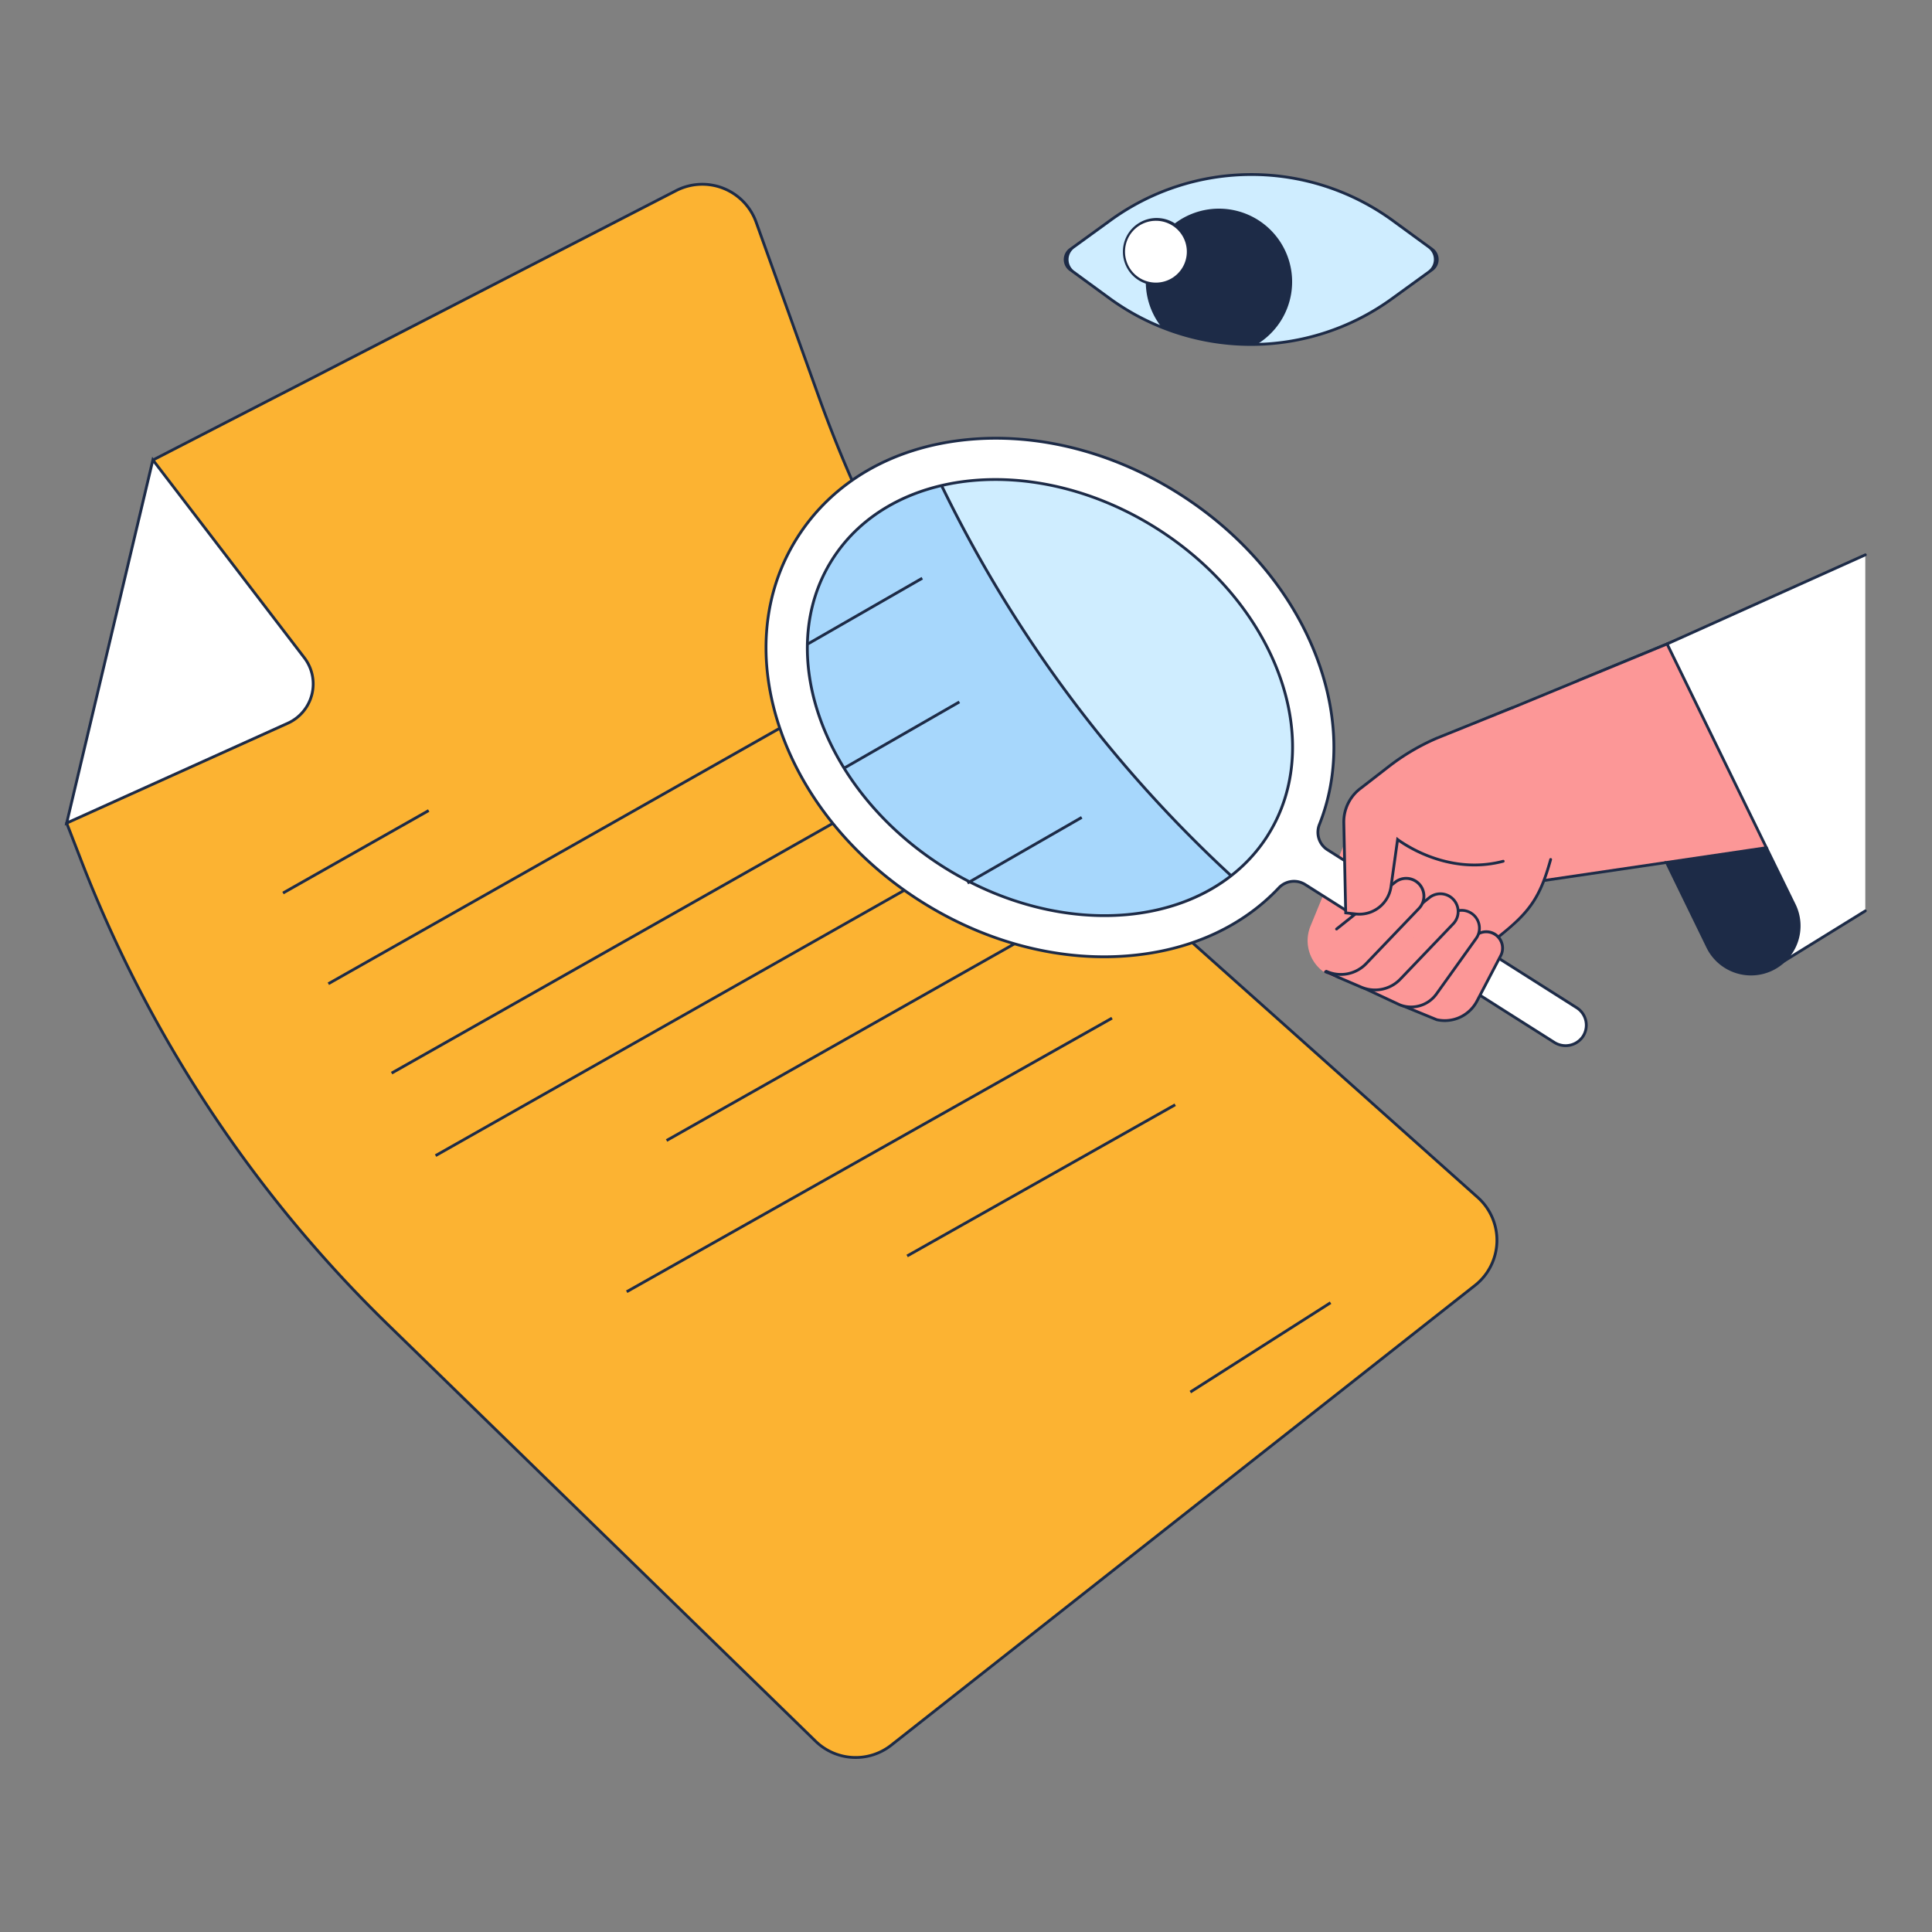 <svg fill="none" height="120" width="120" xmlns="http://www.w3.org/2000/svg"><rect width="100%" height="100%" fill="#808080" stroke="none"/><path d="m11.835 41.35-7.694 9.773.843 2.174a81.075 81.075 0 0 0 19.093 28.963l26.578 25.888a3.57 3.57 0 0 0 4.698.248l36.26-28.558a3.568 3.568 0 0 0 .17-5.466l-18.611-16.612a81.062 81.062 0 0 1 -22.309-33.092l-3.9-10.87a3.55 3.55 0 0 0 -4.968-1.956l-32.458 16.711z" fill="#fcb332"/><path clip-rule="evenodd" d="m41.956 11.763a3.637 3.637 0 0 1 5.09 2.005l3.9 10.87a80.976 80.976 0 0 0 22.285 33.056l18.612 16.613a3.655 3.655 0 0 1 -.174 5.6l-36.26 28.558a3.657 3.657 0 0 1 -4.813-.255l-26.578-25.888a81.16 81.16 0 0 1 -19.114-28.994l-.861-2.22 7.701-9.781-2.302-12.822zm2.935.012a3.464 3.464 0 0 0 -2.855.143l-32.4 16.683 2.293 12.772-7.688 9.765.825 2.128a80.988 80.988 0 0 0 19.074 28.931l26.577 25.889a3.483 3.483 0 0 0 4.584.242l36.259-28.558a3.481 3.481 0 0 0 .166-5.333l-18.611-16.613a81.15 81.15 0 0 1 -22.332-33.127l-3.901-10.87a3.463 3.463 0 0 0 -1.99-2.052z" fill="#1d2b47" fill-rule="evenodd"/><path d="m9.495 28.568-5.355 22.555 13.735-6.201a2.678 2.678 0 0 0 1.025-4.068z" fill="#fff"/><path clip-rule="evenodd" d="m9.453 28.37 9.517 12.43a2.765 2.765 0 0 1 -1.057 4.2l-13.897 6.275zm.085.397-5.271 22.203 13.574-6.129a2.59 2.59 0 0 0 .991-3.935l-9.294-12.14z" fill="#1d2b47" fill-rule="evenodd"/><path d="m17.578 55.468 9.05-5.124z" fill="#a7d7fc"/><path clip-rule="evenodd" d="m26.671 50.42-9.05 5.124-.086-.152 9.05-5.124z" fill="#1d2b47" fill-rule="evenodd"/><path d="m20.395 61.103 29.715-16.821z" fill="#a7d7fc"/><path clip-rule="evenodd" d="m50.152 44.358-29.715 16.82-.085-.151 29.715-16.822.085.151z" fill="#1d2b47" fill-rule="evenodd"/><path d="m24.324 66.654 29.716-16.822z" fill="#a7d7fc"/><path clip-rule="evenodd" d="m54.082 49.908-29.715 16.822-.086-.152 29.715-16.821z" fill="#1d2b47" fill-rule="evenodd"/><path d="m27.055 71.777 29.715-16.822z" fill="#a7d7fc"/><path clip-rule="evenodd" d="m56.814 55.03-29.717 16.823-.085-.151 29.716-16.822z" fill="#1d2b47" fill-rule="evenodd"/><path d="m41.402 70.838 22.202-12.552z" fill="#a7d7fc"/><path clip-rule="evenodd" d="m63.647 58.361-22.202 12.553-.086-.151 22.202-12.553z" fill="#1d2b47" fill-rule="evenodd"/><path d="m38.926 80.231 30.143-16.993z" fill="#a7d7fc"/><path clip-rule="evenodd" d="m69.112 63.314-30.144 16.993-.085-.152 30.143-16.993z" fill="#1d2b47" fill-rule="evenodd"/><path d="m56.344 78.01 16.65-9.392-16.65 9.393z" fill="#a7d7fc"/><path clip-rule="evenodd" d="m73.037 68.694-16.65 9.392-.086-.151 16.65-9.393z" fill="#1d2b47" fill-rule="evenodd"/><path d="m73.934 86.464 8.71-5.55z" fill="#a7d7fc"/><path clip-rule="evenodd" d="m82.69 80.987-8.71 5.55-.093-.147 8.71-5.55.094.147z" fill="#1d2b47" fill-rule="evenodd"/><path d="m89.246 45.893 16.852-6.948 7.264 13.17-19.343 2.852z" fill="#fc9797"/><path clip-rule="evenodd" d="m106.137 38.835 7.362 13.348-19.527 2.879-4.847-9.213zm-16.77 7.102 4.701 8.935 19.158-2.825-7.166-12.992-16.692 6.882z" fill="#1d2b47" fill-rule="evenodd"/><path d="m91.816 59.009-2.1 1.99-6.19-.192a2.382 2.382 0 0 1 -2.129-3.286l3.546-8.624 6.34-2.2 5.079 5.317-.225 2.029a7.491 7.491 0 0 1 -3.466 4.474z" fill="#fc9797"/><path clip-rule="evenodd" d="m96.337 53.3c.046.012.073.06.06.106-.322 1.16-.64 1.986-1.139 2.724-.498.738-1.172 1.381-2.196 2.179a.087.087 0 0 1 -.107-.138c1.018-.792 1.676-1.422 2.159-2.138.483-.715.796-1.521 1.116-2.673a.087.087 0 0 1 .107-.06z" fill="#1d2b47" fill-rule="evenodd"/><path d="m93.369 53.493c-3.608.957-6.563-1.352-6.563-1.352l-.409 2.93a1.984 1.984 0 0 1 -2.18 1.699l-.634-.07-.117-5.591a2.605 2.605 0 0 1 1.058-2.155l1.73-1.342a13.737 13.737 0 0 1 9.98-2.799" fill="#fc9797"/><path d="m72.55 31.744c8.068 5.112 11.323 14.439 7.272 20.833-4.051 6.393-13.875 7.433-21.942 2.321s-11.322-14.438-7.271-20.832 13.875-7.433 21.942-2.322z" fill="#cfedff"/><path d="m60.442 56.066c4.939 3.13 12.245.311 16.774-.99a81.078 81.078 0 0 1 -19.489-26.52c-1.12.824-3.112 1.856-4.287 2.662-10.66 7.31-1.065 19.737 7.002 24.848z" fill="#a7d7fc"/><g clip-rule="evenodd" fill-rule="evenodd"><path d="m57.763 28.423.045.098a80.99 80.99 0 0 0 19.467 26.491l.117.105-.15.043c-.515.148-1.066.316-1.646.492-1.968.599-4.269 1.298-6.599 1.667-3.017.477-6.105.402-8.6-1.18-4.044-2.562-8.473-6.958-10.557-11.637-1.042-2.34-1.5-4.758-1.022-7.054.48-2.298 1.893-4.464 4.574-6.302.537-.369 1.245-.784 1.959-1.204l.21-.123c.786-.462 1.56-.924 2.116-1.332zm-2.323 1.669c-.715.42-1.417.833-1.95 1.198-2.65 1.817-4.033 3.946-4.501 6.193-.469 2.25-.022 4.63 1.01 6.948 2.066 4.64 6.467 9.012 10.49 11.561l-.046.074.046-.074c2.443 1.549 5.479 1.63 8.481 1.155 2.317-.366 4.602-1.061 6.567-1.66.527-.16 1.03-.312 1.506-.45a81.163 81.163 0 0 1 -19.35-26.348c-.556.4-1.3.842-2.044 1.28-.07.04-.14.082-.209.123z" fill="#1d2b47"/><path d="m49.526 33.383c2.173-3.43 5.87-5.582 10.412-6.063 4.43-.468 9.153.72 13.297 3.345 4.145 2.626 7.235 6.39 8.703 10.596 1.216 3.483 1.207 6.936.014 9.942a1.294 1.294 0 0 0 .506 1.583l.044.027 15.43 9.78a1.282 1.282 0 0 1 .362 1.819 1.305 1.305 0 0 1 -1.764.325l-15.406-9.76-.06-.038a1.294 1.294 0 0 0 -1.638.212c-2.2 2.33-5.292 3.792-8.938 4.177-4.43.47-9.154-.72-13.297-3.346s-7.233-6.389-8.702-10.594c-1.504-4.313-1.136-8.576 1.037-12.005zm9.038 20.44c7.457 4.725 16.507 3.862 20.174-1.925v-.005c3.667-5.786.583-14.327-6.874-19.058s-16.507-3.863-20.174 1.924-.583 14.339 6.874 19.064z" fill="#fff"/><path d="m59.93 27.233c4.452-.47 9.194.723 13.353 3.359 4.159 2.635 7.263 6.413 8.738 10.64 1.222 3.5 1.215 6.975.013 10.003a1.207 1.207 0 0 0 .47 1.477h.001l.044.027 15.43 9.78a1.369 1.369 0 0 1 .387 1.943l-.001.001a1.392 1.392 0 0 1 -1.881.348l-15.405-9.76-.06-.038a1.207 1.207 0 0 0 -1.529.197c-2.215 2.348-5.328 3.818-8.992 4.204-4.451.472-9.195-.723-13.352-3.358-4.158-2.636-7.262-6.414-8.738-10.64-1.512-4.334-1.144-8.625 1.046-12.08 2.189-3.454 5.912-5.62 10.476-6.103zm.019.173c-4.52.479-8.191 2.62-10.348 6.024-2.158 3.403-2.526 7.638-1.029 11.929 1.462 4.185 4.539 7.933 8.667 10.55 4.128 2.616 8.833 3.8 13.241 3.332 3.628-.382 6.7-1.836 8.883-4.15a1.38 1.38 0 0 1 1.749-.225l.06.037 15.405 9.761a1.218 1.218 0 0 0 1.647-.303 1.195 1.195 0 0 0 -.338-1.695l-15.428-9.779h-.001l-.044-.027a1.38 1.38 0 0 1 -.54-1.69c1.184-2.983 1.194-6.414-.016-9.88-1.46-4.186-4.538-7.935-8.667-10.551-4.13-2.617-8.833-3.799-13.241-3.333zm11.87 5.502c-7.435-4.716-16.424-3.833-20.055 1.898-3.63 5.73-.588 14.232 6.847 18.944 7.426 4.705 16.401 3.834 20.04-1.877v-.005l.014-.021c3.631-5.73.588-14.221-6.846-18.939zm-20.202 1.804c3.703-5.844 12.816-6.696 20.295-1.95 7.47 4.739 10.596 13.314 6.914 19.156v.005l-.014.021c-3.702 5.844-12.815 6.692-20.294 1.953-7.48-4.74-10.603-13.34-6.9-19.185z" fill="#1d2b47"/></g><path d="m89.244 63.337a2.258 2.258 0 0 0 2.496-1.156l1.46-2.793a1.015 1.015 0 0 0 -1.695-1.112l-4.372 4.194 2.11.867z" fill="#fc9797"/><path clip-rule="evenodd" d="m91.437 58.218a1.102 1.102 0 0 1 1.836 1.21l-1.459 2.793a2.345 2.345 0 0 1 -2.593 1.2l-.007-.001-2.241-.92zm1.352-.119a.927.927 0 0 0 -1.218.23l-.004.005-4.281 4.106 1.98.813a2.171 2.171 0 0 0 2.394-1.113l1.46-2.794a.928.928 0 0 0 -.33-1.247z" fill="#1d2b47" fill-rule="evenodd"/><path d="m86.945 62.413a1.933 1.933 0 0 0 2.276-.677l2.44-3.41a1.107 1.107 0 0 0 -1.642-1.475l-5.511 4.423z" fill="#fc9797"/><path clip-rule="evenodd" d="m89.96 56.786a1.194 1.194 0 0 1 1.77 1.592l-2.439 3.409a2.02 2.02 0 0 1 -2.379.706h-.002l-2.566-1.2 5.617-4.507zm1.476.078a1.02 1.02 0 0 0 -1.358.05l-.002.003-5.405 4.337 2.307 1.078c.787.307 1.68.04 2.172-.646l2.44-3.412.001-.002a1.017 1.017 0 0 0 -.155-1.408z" fill="#1d2b47" fill-rule="evenodd"/><path d="m84.507 61.294c.841.38 1.83.189 2.47-.478l3.271-3.42a1.103 1.103 0 0 0 .02-1.53c-.385-.411-1.753-.518-2.204-.18l-4.885 2.986a1.176 1.176 0 0 0 .13 2.083z" fill="#fc9797"/><path clip-rule="evenodd" d="m88.746 55.67a1.19 1.19 0 0 1 1.564 1.786l-3.271 3.42a2.265 2.265 0 0 1 -2.568.498l-2.172-.931a.087.087 0 1 1 .068-.16l2.174.931h.001a2.091 2.091 0 0 0 2.371-.458m0 0 3.273-3.422a1.016 1.016 0 0 0 -1.334-1.526l-3.666 2.933a.087.087 0 1 1 -.108-.136l3.667-2.934h.001" fill="#1d2b47" fill-rule="evenodd"/><path d="m82.388 60.33c.84.382 1.831.19 2.47-.477l3.271-3.42a1.104 1.104 0 0 0 .021-1.529c-.386-.411-1.718-.256-2.168.083l-2.754 2.633-1.376.434.536 2.277z" fill="#fc9797"/><path clip-rule="evenodd" d="m86.625 54.708a1.19 1.19 0 0 1 1.585.137 1.191 1.191 0 0 1 -.022 1.649l-3.272 3.42a2.263 2.263 0 0 1 -2.568.496.087.087 0 1 1 .072-.159 2.088 2.088 0 0 0 2.37-.458l3.273-3.42a1.016 1.016 0 0 0 -1.332-1.526l-3.665 2.928a.087.087 0 0 1 -.108-.136l3.666-2.93z" fill="#1d2b47" fill-rule="evenodd"/><path d="m93.369 53.493c-3.608.956-6.563-1.352-6.563-1.352l-.409 2.93a1.984 1.984 0 0 1 -2.18 1.699l-.634-.07-.117-5.592a2.605 2.605 0 0 1 1.058-2.154l1.73-1.342a13.735 13.735 0 0 1 2.993-1.764l4.704-1.897" fill="#fc9797"/><path clip-rule="evenodd" d="m94.032 43.919a.087.087 0 0 1 -.048.113l-4.703 1.896a13.649 13.649 0 0 0 -2.973 1.753l-1.73 1.342h-.001a2.518 2.518 0 0 0 -1.023 2.083l.115 5.516.559.061a1.897 1.897 0 0 0 2.084-1.624l.43-3.08.12.093v.002l.007.004a3.356 3.356 0 0 0 .122.089 8.903 8.903 0 0 0 1.776.928c1.178.453 2.8.786 4.58.314a.087.087 0 0 1 .045.168c-1.827.484-3.487.142-4.688-.32a9.075 9.075 0 0 1 -1.423-.696c-.169-.102-.3-.19-.39-.252l-.017-.012-.39 2.786a2.07 2.07 0 0 1 -2.275 1.773l-.71-.078-.12-5.668a2.691 2.691 0 0 1 1.093-2.226l1.73-1.34a13.822 13.822 0 0 1 3.011-1.776h.001l4.705-1.898a.087.087 0 0 1 .114.049z" fill="#1d2b47" fill-rule="evenodd"/><path d="m115.857 34.462-12.314 5.534 6.508 20.167 5.806-3.585" fill="#fff"/><path clip-rule="evenodd" d="m115.937 34.426a.086.086 0 0 1 -.043.115l-12.243 5.503 6.45 19.987 5.711-3.527a.087.087 0 0 1 .092.148l-5.901 3.644-6.565-20.347 12.384-5.566c.044-.02.096 0 .115.043z" fill="#1d2b47" fill-rule="evenodd"/><path d="m109.715 52.653-6.203.914 2.559 5.25a2.986 2.986 0 0 0 3.998 1.377 2.99 2.99 0 0 0 1.377-3.998z" fill="#1d2b47"/><path clip-rule="evenodd" d="m109.763 52.557 1.759 3.6a3.076 3.076 0 0 1 -3.768 4.26 3.074 3.074 0 0 1 -1.764-1.562l-2.611-5.357zm-6.124 1.079 2.507 5.143a2.902 2.902 0 0 0 3.882 1.337 2.902 2.902 0 0 0 1.337-3.882l-1.703-3.486z" fill="#1d2b47" fill-rule="evenodd"/><path d="m103.509 53.568 6.205-.915-6.17-12.657-5.536 2.283" fill="#fc9797"/><path clip-rule="evenodd" d="m103.588 39.885 6.257 12.836-6.322.932a.087.087 0 1 1 -.025-.172l6.087-.898-6.082-12.475-5.46 2.251a.087.087 0 0 1 -.067-.16z" fill="#1d2b47" fill-rule="evenodd"/><path d="m50.184 39.992 7.098-4.078z" fill="#a7d7fc"/><path clip-rule="evenodd" d="m57.326 35.99-7.099 4.078-.086-.151 7.098-4.079.087.151z" fill="#1d2b47" fill-rule="evenodd"/><path d="m52.488 47.676 7.1-4.077z" fill="#a7d7fc"/><path clip-rule="evenodd" d="m59.632 43.674-7.1 4.078-.087-.151 7.1-4.078z" fill="#1d2b47" fill-rule="evenodd"/><path d="m60.09 54.85 7.098-4.079-7.098 4.078z" fill="#a7d7fc"/><path clip-rule="evenodd" d="m67.232 50.847-7.098 4.078-.087-.15 7.098-4.08z" fill="#1d2b47" fill-rule="evenodd"/><path d="m86.525 13.712a14.908 14.908 0 0 0 -17.55-.032l-2.395 1.737a.87.87 0 0 0 -.002 1.406l2.328 1.701a14.908 14.908 0 0 0 17.55.032l2.395-1.737a.87.87 0 0 0 .002-1.406z" fill="#cfedff"/><path clip-rule="evenodd" d="m68.924 13.61a14.995 14.995 0 0 1 17.652.032l2.424 1.771a.87.87 0 0 1 -.002 1.407l-2.492 1.806a14.995 14.995 0 0 1 -17.652-.032l-2.425-1.771a.87.87 0 0 1 .003-1.407zm17.549.172a14.821 14.821 0 0 0 -17.447-.031l-2.298 1.666a.87.87 0 0 0 -.003 1.406l2.232 1.63a14.821 14.821 0 0 0 17.447.032l2.298-1.666a.87.87 0 0 0 .003-1.406l-2.232-1.63z" fill="#1d2b47" fill-rule="evenodd"/><path d="m75.712 12.96a4.543 4.543 0 0 0 -3.559 7.368 14.908 14.908 0 0 0 5.908 1.066 4.544 4.544 0 0 0 -2.352-8.434z" fill="#1d2b47"/><path d="m73.848 15.634a2.006 2.006 0 1 1 -4.012 0 2.006 2.006 0 0 1 4.012 0z" fill="#fff"/><path clip-rule="evenodd" d="m71.84 13.714a1.92 1.92 0 1 0 0 3.839 1.92 1.92 0 0 0 0-3.839zm-2.094 1.92a2.093 2.093 0 1 1 4.187 0 2.093 2.093 0 0 1 -4.187 0z" fill="#1d2b47" fill-rule="evenodd"/></svg>